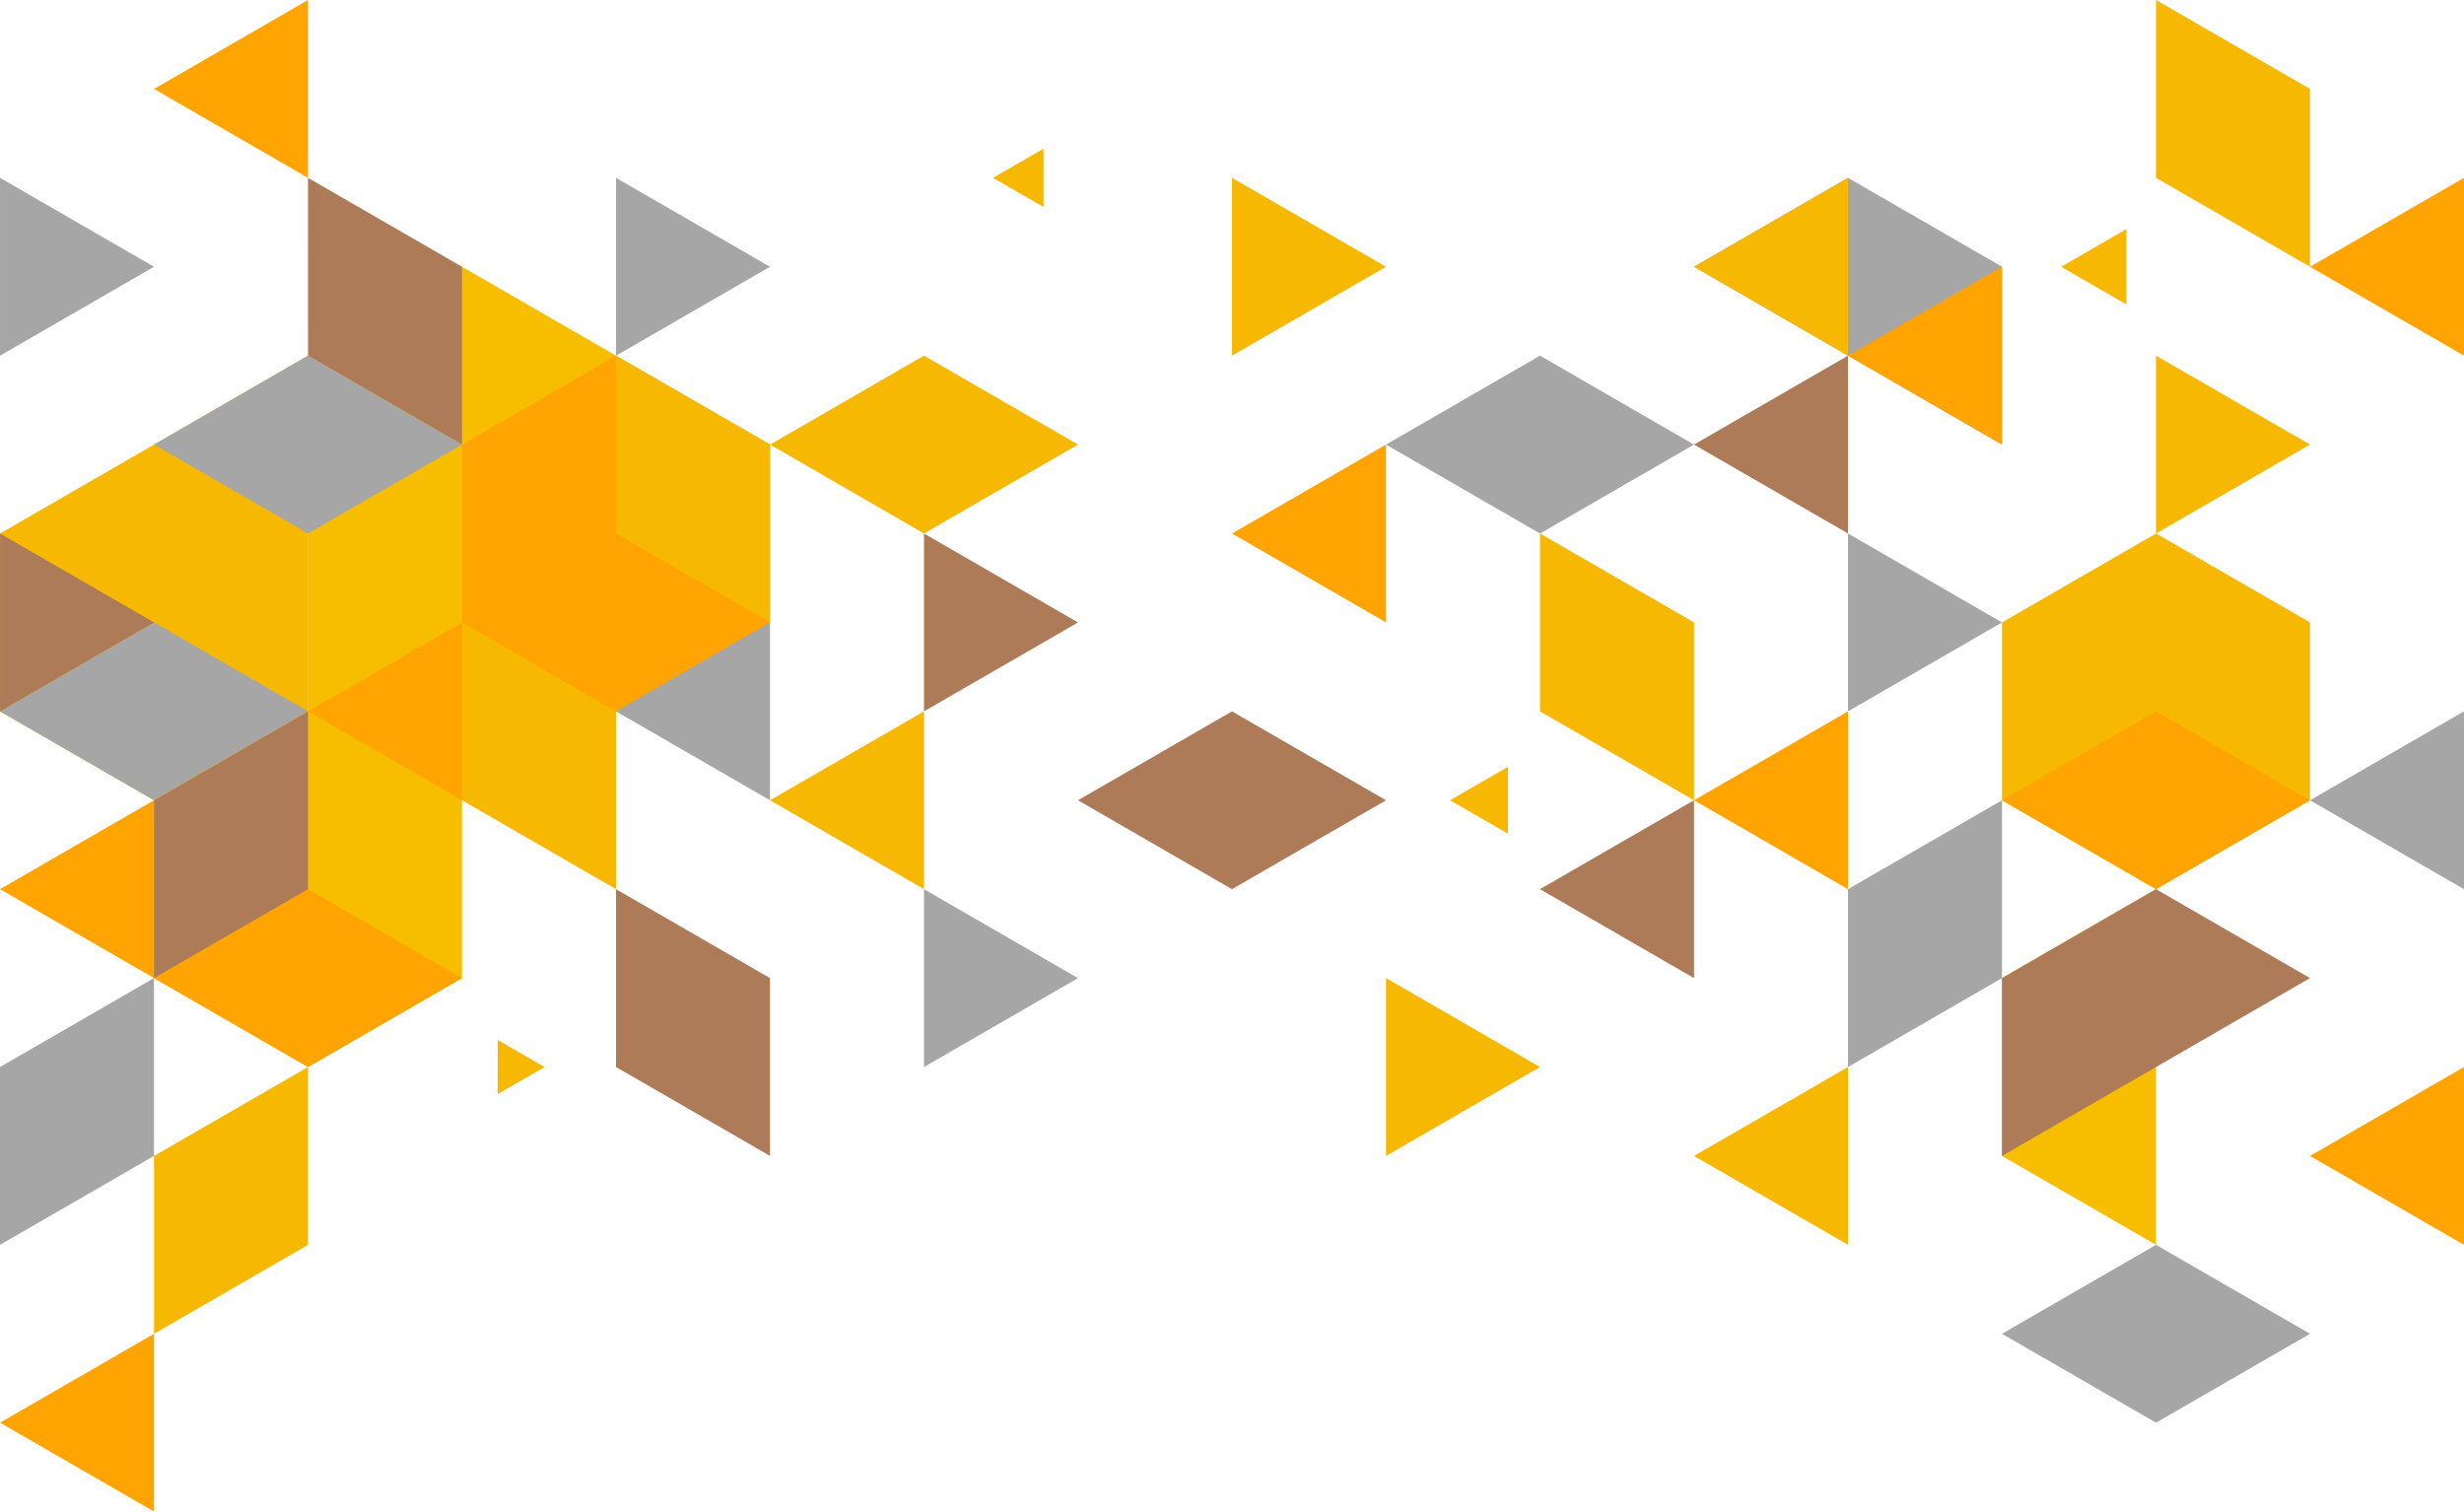 <?xml version="1.0" encoding="UTF-8" standalone="no"?><svg xmlns="http://www.w3.org/2000/svg" xmlns:xlink="http://www.w3.org/1999/xlink" fill="#000000" height="306.7" preserveAspectRatio="xMidYMid meet" version="1" viewBox="0.0 0.0 500.0 306.7" width="500" zoomAndPan="magnify"><defs><clipPath id="a"><path d="M 0 270 L 32 270 L 32 306.719 L 0 306.719 Z M 0 270"/></clipPath></defs><g><g id="change1_1"><path d="M 0.004 108.254 L 0 144.34 L 31.254 162.383 L 62.5 144.336 L 62.5 72.168 L 0.004 108.254" fill="#f6b800" fill-rule="evenodd"/></g><g id="change2_1"><path d="M 125.004 72.172 L 125.004 108.254 L 62.504 72.168 L 93.75 54.129 L 125.004 72.172" fill="#f7be00" fill-rule="evenodd"/></g><g id="change3_1"><path d="M 0 180.422 L 31.25 198.465 L 62.504 180.422 L 31.25 162.379 L 0 180.422" fill="#ffa400" fill-rule="evenodd"/></g><g id="change1_2"><path d="M 125.004 108.254 L 62.504 144.34 L 125.004 180.422 Z M 125.004 108.254" fill="#f6b800" fill-rule="evenodd"/></g><g id="change3_2"><path d="M 62.504 180.422 L 93.75 162.383 L 93.75 126.301 L 62.5 108.254 L 62.504 180.422" fill="#ffa400" fill-rule="evenodd"/></g><g id="change3_3"><path d="M 343.75 162.383 L 375 144.34 L 375 180.422 L 343.75 162.383" fill="#ffa400" fill-rule="evenodd"/></g><g id="change4_1"><path d="M 437.5 288.676 L 468.75 270.637 L 437.5 252.594 L 406.246 270.637 L 437.5 288.676" fill="#a6a6a6" fill-rule="evenodd"/></g><g id="change1_3"><path d="M 187.5 72.168 L 218.75 90.211 L 187.5 108.254 L 156.254 90.211 L 187.5 72.168" fill="#f6b800" fill-rule="evenodd"/></g><g id="change4_2"><path d="M 31.254 126.297 L 0 144.34 L 31.25 162.379 L 62.5 144.336 L 31.254 126.297" fill="#a6a6a6" fill-rule="evenodd"/></g><g id="change2_2"><path d="M 62.504 144.34 L 31.254 162.383 L 31.254 198.469 L 62.5 216.508 L 93.75 198.469 L 93.75 162.383 L 62.504 144.34" fill="#f7be00" fill-rule="evenodd"/></g><g id="change3_4"><path d="M 62.504 180.422 L 93.75 198.469 L 62.504 216.508 L 31.254 198.469 L 62.504 180.422" fill="#ffa400" fill-rule="evenodd"/></g><g id="change5_1"><path d="M 31.254 126.297 L 0.004 144.34 L 0.004 108.254 L 31.254 126.297" fill="#ad7b58" fill-rule="evenodd"/></g><g id="change5_2"><path d="M 62.504 36.086 L 62.5 108.254 L 93.75 90.211 L 93.75 54.129 L 62.504 36.086" fill="#ad7b58" fill-rule="evenodd"/></g><g id="change4_3"><path d="M 31.254 54.129 L 0.004 72.172 L 0.004 36.086 L 31.254 54.129" fill="#a6a6a6" fill-rule="evenodd"/></g><g id="change4_4"><path d="M 125.004 144.34 L 156.254 162.383 L 156.254 126.297 L 125.004 108.254 L 125.004 144.34" fill="#a6a6a6" fill-rule="evenodd"/></g><g clip-path="url(#a)" id="change3_12"><path d="M 0.004 288.676 L 31.254 306.719 L 31.254 270.637 L 0.004 288.676" fill="#ffa400" fill-rule="evenodd"/></g><g id="change5_3"><path d="M 218.75 126.301 L 187.5 144.34 L 187.5 108.254 L 218.75 126.301" fill="#ad7b58" fill-rule="evenodd"/></g><g id="change4_5"><path d="M 312.5 72.168 L 343.75 90.211 L 312.5 108.254 L 281.25 90.211 L 312.5 72.168" fill="#a6a6a6" fill-rule="evenodd"/></g><g id="change3_5"><path d="M 250.004 108.254 L 281.25 126.297 L 281.25 90.211 L 250.004 108.254" fill="#ffa400" fill-rule="evenodd"/></g><g id="change4_6"><path d="M 375 36.082 L 406.25 54.125 L 406.25 90.211 L 343.75 54.125 L 375 36.082" fill="#a6a6a6" fill-rule="evenodd"/></g><g id="change1_4"><path d="M 437.5 108.254 L 468.75 126.297 L 468.75 162.383 L 437.5 180.422 L 406.25 162.383 L 406.25 126.297 L 437.5 108.254" fill="#f6b800" fill-rule="evenodd"/></g><g id="change3_6"><path d="M 468.75 234.551 L 500 216.508 L 500 252.594 L 468.75 234.551" fill="#ffa400" fill-rule="evenodd"/></g><g id="change4_7"><path d="M 406.25 126.297 L 375 108.254 L 375 144.34 L 406.25 126.297" fill="#a6a6a6" fill-rule="evenodd"/></g><g id="change3_7"><path d="M 437.5 180.422 L 468.75 162.383 L 437.5 144.34 L 406.25 162.383 L 437.5 180.422" fill="#ffa400" fill-rule="evenodd"/></g><g id="change5_4"><path d="M 62.504 144.34 L 62.504 180.422 L 31.254 198.469 L 31.254 162.383 L 62.504 144.34" fill="#ad7b58" fill-rule="evenodd"/></g><g id="change2_3"><path d="M 125.004 108.254 L 62.504 144.34 L 62.5 72.168 L 125.004 108.254" fill="#f7be00" fill-rule="evenodd"/></g><g id="change4_8"><path d="M 62.504 72.168 L 93.75 90.211 L 62.504 108.254 L 31.254 90.211 L 62.504 72.168" fill="#a6a6a6" fill-rule="evenodd"/></g><g id="change3_8"><path d="M 156.254 90.211 L 156.254 126.301 L 125.004 144.34 L 93.75 126.301 L 93.75 90.215 L 125.004 72.172 L 156.254 90.211" fill="#ffa400" fill-rule="evenodd"/></g><g id="change1_5"><path d="M 125.004 72.172 L 125.004 108.254 L 156.254 126.297 L 156.254 90.211 L 125.004 72.172" fill="#f6b800" fill-rule="evenodd"/></g><g id="change1_6"><path d="M 62.504 216.512 L 62.504 252.594 L 31.254 270.637 L 31.254 234.555 L 62.504 216.512" fill="#f6b800" fill-rule="evenodd"/></g><g id="change5_5"><path d="M 125.004 180.422 L 125.004 216.508 L 156.254 234.551 L 156.254 198.465 L 125.004 180.422" fill="#ad7b58" fill-rule="evenodd"/></g><g id="change5_6"><path d="M 249.996 144.34 L 281.25 162.383 L 249.996 180.422 L 218.75 162.383 L 249.996 144.34" fill="#ad7b58" fill-rule="evenodd"/></g><g id="change1_7"><path d="M 312.5 108.254 L 312.5 144.34 L 343.75 162.383 L 343.75 126.297 L 312.5 108.254" fill="#f6b800" fill-rule="evenodd"/></g><g id="change1_8"><path d="M 468.75 90.211 L 437.5 72.168 L 437.5 108.254 L 468.75 90.211" fill="#f6b800" fill-rule="evenodd"/></g><g id="change2_4"><path d="M 406.25 234.551 L 406.25 198.465 L 437.5 180.422 L 437.5 252.594 L 406.25 234.551" fill="#f7be00" fill-rule="evenodd"/></g><g id="change4_9"><path d="M 468.75 162.383 L 500 144.34 L 500 180.422 L 468.75 162.383" fill="#a6a6a6" fill-rule="evenodd"/></g><g id="change3_9"><path d="M 468.75 54.129 L 500 36.086 L 500 72.172 L 468.75 54.129" fill="#ffa400" fill-rule="evenodd"/></g><g id="change3_10"><path d="M 31.254 18.043 L 62.504 36.086 L 62.504 0.004 L 31.254 18.043" fill="#ffa400" fill-rule="evenodd"/></g><g id="change4_10"><path d="M 31.25 198.465 L 31.25 234.551 L 0 252.59 L 0 216.508 L 31.25 198.465" fill="#a6a6a6" fill-rule="evenodd"/></g><g id="change1_9"><path d="M 156.25 162.383 L 187.5 180.422 L 187.5 144.34 L 156.25 162.383" fill="#f6b800" fill-rule="evenodd"/></g><g id="change4_11"><path d="M 218.75 198.469 L 187.5 216.508 L 187.5 180.422 L 218.75 198.469" fill="#a6a6a6" fill-rule="evenodd"/></g><g id="change4_12"><path d="M 156.254 54.129 L 125.004 72.172 L 125.004 36.086 L 156.254 54.129" fill="#a6a6a6" fill-rule="evenodd"/></g><g id="change1_10"><path d="M 281.25 54.129 L 250.004 72.172 L 250.004 36.086 L 281.25 54.129" fill="#f6b800" fill-rule="evenodd"/></g><g id="change5_7"><path d="M 312.5 180.422 L 343.75 198.465 L 343.75 162.383 L 312.5 180.422" fill="#ad7b58" fill-rule="evenodd"/></g><g id="change1_11"><path d="M 312.5 216.508 L 281.25 234.551 L 281.25 198.465 L 312.5 216.508" fill="#f6b800" fill-rule="evenodd"/></g><g id="change4_13"><path d="M 406.25 162.383 L 406.25 198.465 L 375 216.508 L 375 180.422 L 406.25 162.383" fill="#a6a6a6" fill-rule="evenodd"/></g><g id="change1_12"><path d="M 343.75 234.551 L 375 252.59 L 375 216.508 L 343.75 234.551" fill="#f6b800" fill-rule="evenodd"/></g><g id="change1_13"><path d="M 437.5 0 L 437.5 36.086 L 468.75 54.129 L 468.75 18.043 L 437.5 0" fill="#f6b800" fill-rule="evenodd"/></g><g id="change5_8"><path d="M 343.75 90.211 L 375 108.254 L 375 72.168 L 343.75 90.211" fill="#ad7b58" fill-rule="evenodd"/></g><g id="change3_11"><path d="M 375 72.168 L 406.25 90.211 L 406.25 54.125 L 375 72.168" fill="#ffa400" fill-rule="evenodd"/></g><g id="change1_14"><path d="M 343.75 54.125 L 375 72.168 L 375 36.082 L 343.75 54.125" fill="#f6b800" fill-rule="evenodd"/></g><g id="change1_15"><path d="M 294.25 162.383 L 305.996 169.164 L 305.996 155.598 L 294.25 162.383" fill="#f6b800" fill-rule="evenodd"/></g><g id="change1_16"><path d="M 418.25 54.129 L 431.5 61.777 L 431.5 46.477 L 418.25 54.129" fill="#f6b800" fill-rule="evenodd"/></g><g id="change1_17"><path d="M 201.504 36.086 L 211.75 42.004 L 211.75 30.168 L 201.504 36.086" fill="#f6b800" fill-rule="evenodd"/></g><g id="change1_18"><path d="M 110.5 216.512 L 101 211.023 L 101 221.992 L 110.5 216.512" fill="#f6b800" fill-rule="evenodd"/></g><g id="change5_9"><path d="M 406.25 198.465 L 437.5 180.422 L 468.75 198.465 L 406.25 234.551 L 406.25 198.465" fill="#ad7b58" fill-rule="evenodd"/></g></g></svg>